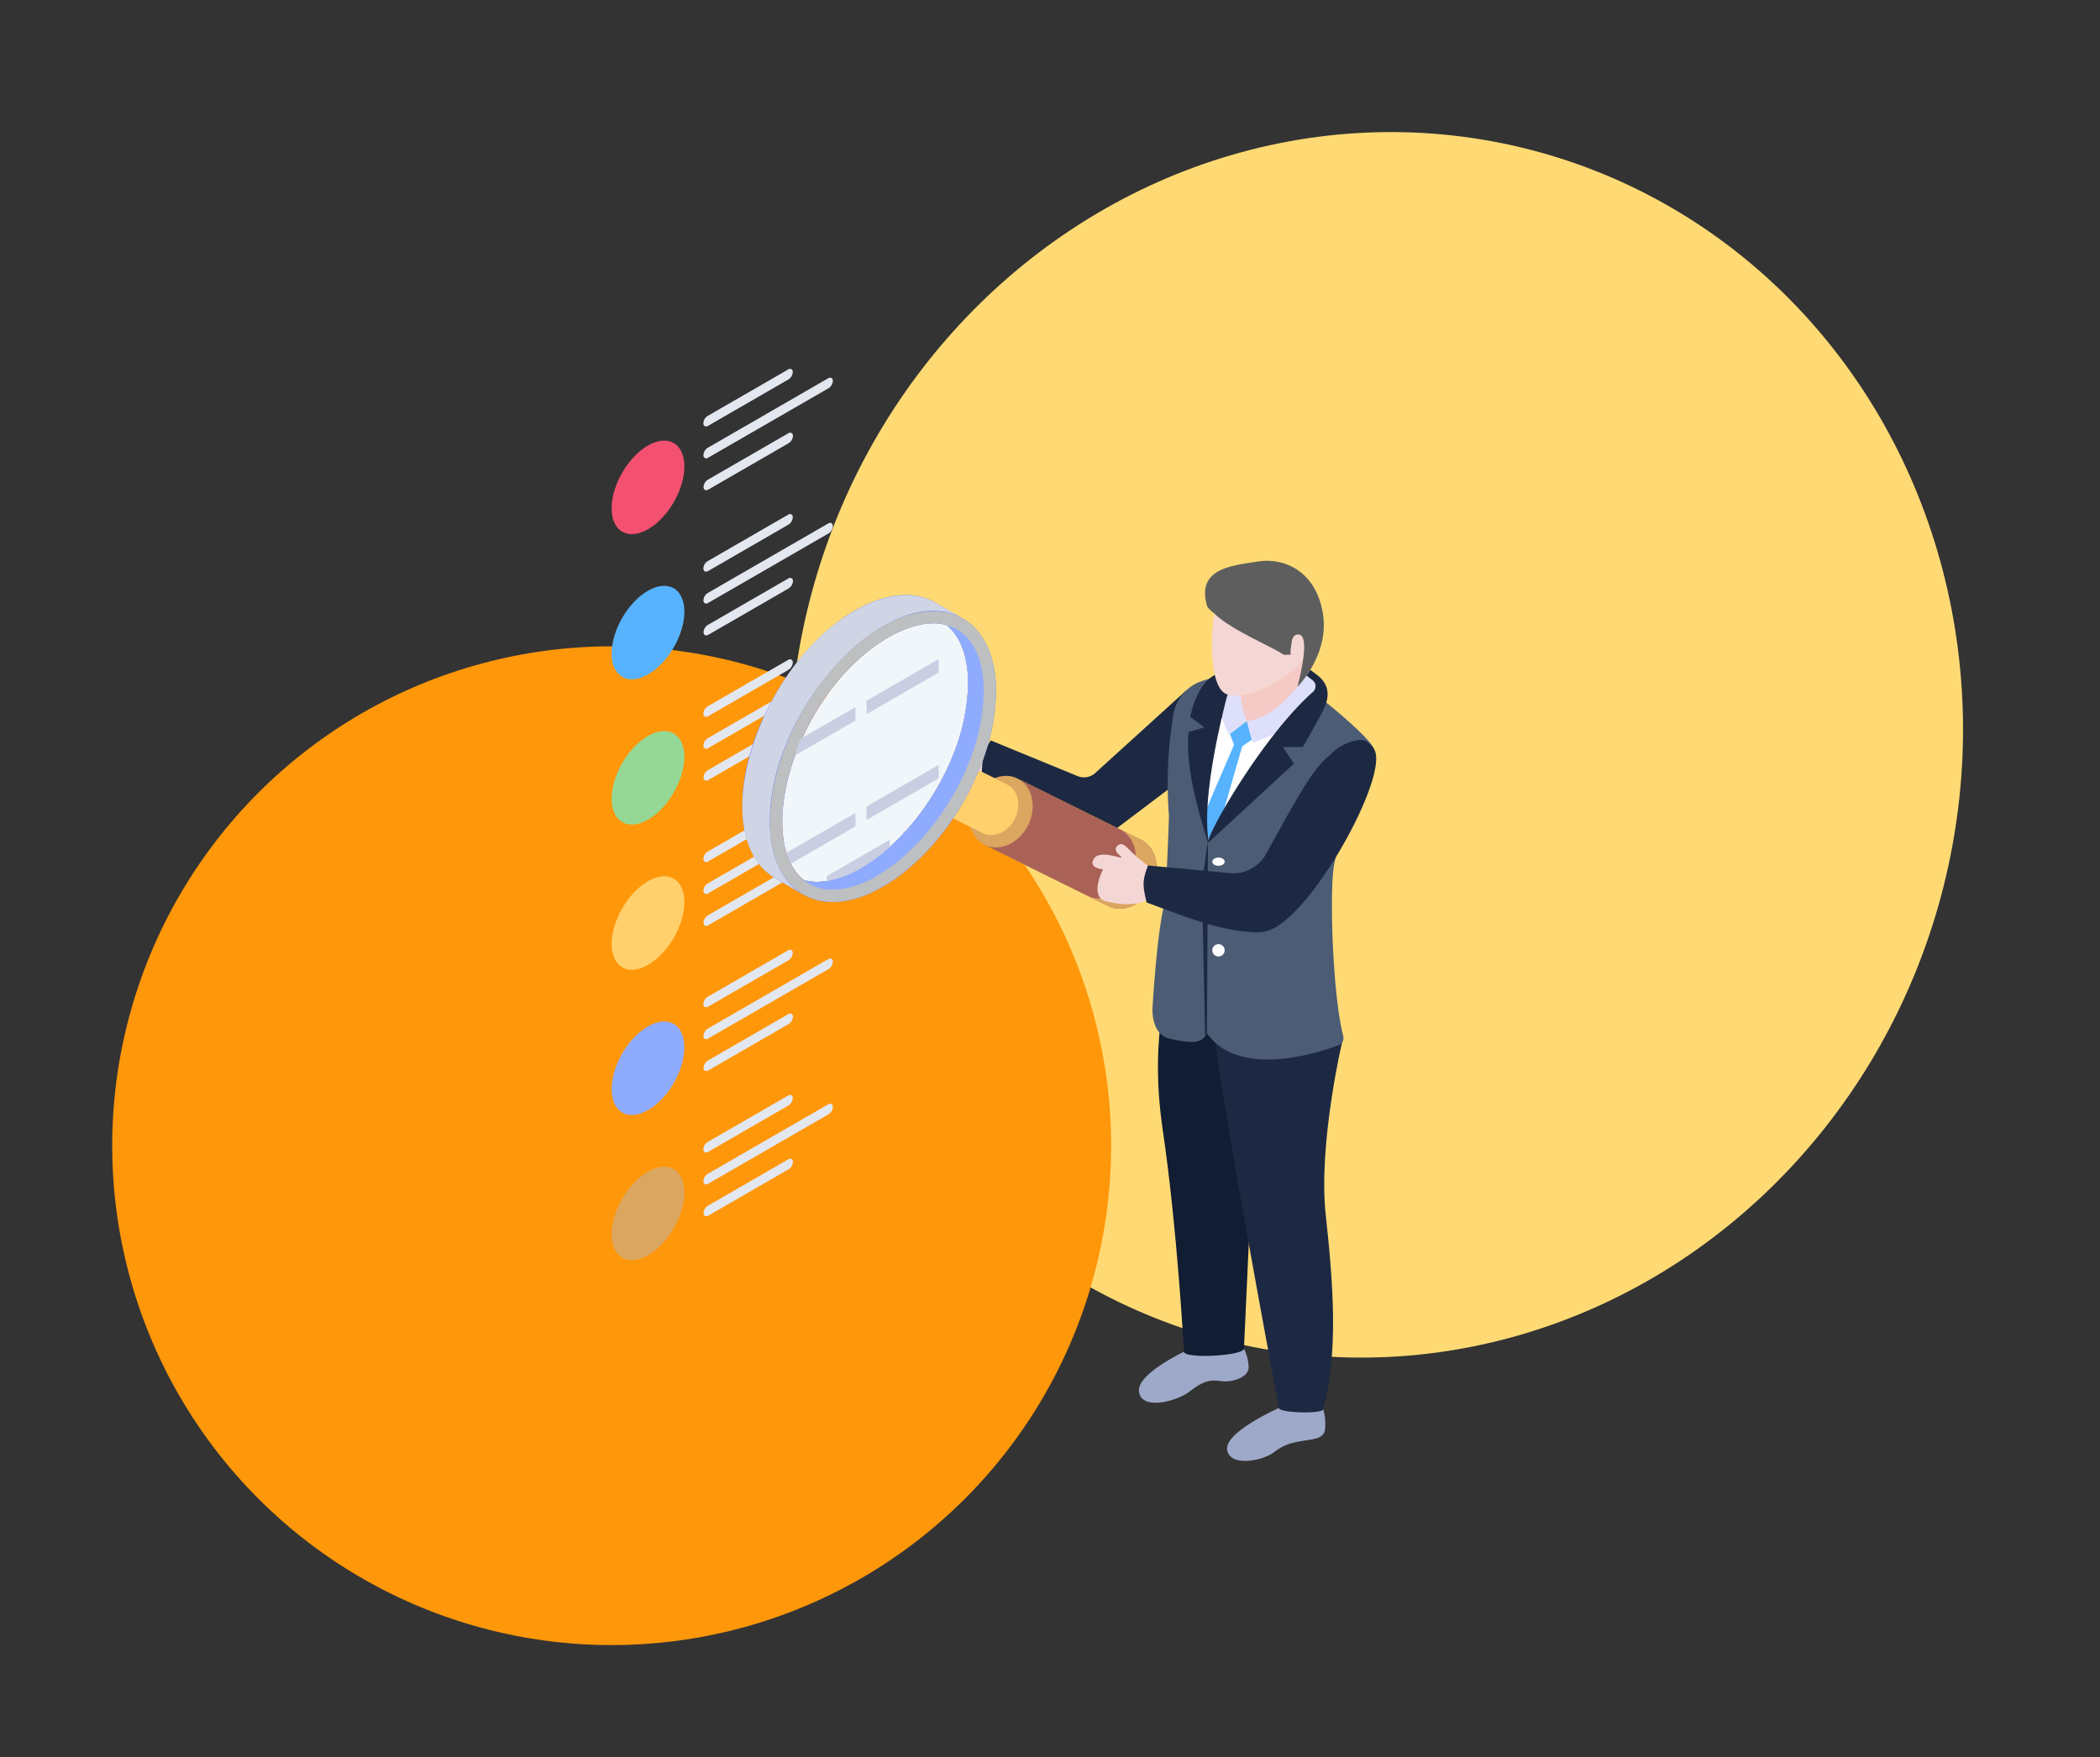 <svg xmlns="http://www.w3.org/2000/svg" xmlns:xlink="http://www.w3.org/1999/xlink" width="509.279" height="426.252" viewBox="0 0 509.279 426.252">
  <rect x="0" y="0" width="509.279" height="426.252" fill="#333333" stroke="none"/>
  <defs>
    <clipPath id="clip-path">
      <rect id="長方形_719" data-name="長方形 719" width="185.419" height="264.868" fill="none"/>
    </clipPath>
  </defs>
  <ellipse id="楕円形_68" data-name="楕円形 68" cx="141.777" cy="149.084" rx="141.777" ry="149.084" transform="matrix(-0.966, -0.259, 0.259, -0.966, 432.107, 361.398)" fill="#ffda74" style="mix-blend-mode: multiply;isolation: isolate"/>
  <circle id="楕円形_67" data-name="楕円形 67" cx="121.109" cy="121.109" r="121.109" transform="matrix(-0.966, -0.259, 0.259, -0.966, 233.965, 426.252)" fill="#ff970a" style="mix-blend-mode: multiply;isolation: isolate"/>
  <g id="グループ_1290" data-name="グループ 1290" transform="translate(-833 -3129)">
    <g id="グループ_1289" data-name="グループ 1289" transform="translate(981.328 3218.478)">
      <g id="グループ_1288" data-name="グループ 1288" clip-path="url(#clip-path)">
        <path id="パス_3050" data-name="パス 3050" d="M8.793,29.533c4.869-2.811,8.834-.564,8.85,5.044S13.719,46.995,8.851,49.806.016,50.357,0,44.762,3.924,32.344,8.793,29.533" transform="translate(0 -10.931)" fill="#f45170"/>
        <path id="パス_3051" data-name="パス 3051" d="M57.983,25.994a2.229,2.229,0,0,1-1.02,1.736L37.434,39.013c-.647.324-1.128.024-1.128-.651a2.232,2.232,0,0,1,1-1.736L56.855,25.343a.7.7,0,0,1,1.128.651" transform="translate(-14.013 -9.724)" fill="#e3e7f0"/>
        <path id="パス_3052" data-name="パス 3052" d="M67.647,4.261a2.265,2.265,0,0,1-1,1.736L37.4,22.878a.692.692,0,0,1-1.129-.629,2.213,2.213,0,0,1,1-1.757L66.518,3.61c.594-.34,1.129-.08,1.129.651" transform="translate(-13.999 -1.336)" fill="#e3e7f0"/>
        <path id="パス_3053" data-name="パス 3053" d="M36.235,13.167a2.2,2.2,0,0,1,1-1.736L56.784.147a.694.694,0,0,1,1.129.629,2.237,2.237,0,0,1-1.02,1.758L37.364,13.818c-.657.329-1.129.012-1.129-.651" transform="translate(-13.985 0)" fill="#e3e7f0"/>
        <path id="パス_3054" data-name="パス 3054" d="M8.793,86.893c4.869-2.811,8.834-.564,8.85,5.044s-3.924,12.418-8.792,15.229S.016,107.717,0,102.122,3.924,89.7,8.793,86.893" transform="translate(0 -33.07)" fill="#57b3fe"/>
        <path id="パス_3055" data-name="パス 3055" d="M57.983,83.354a2.229,2.229,0,0,1-1.02,1.736L37.434,96.373c-.647.324-1.128.024-1.128-.651a2.232,2.232,0,0,1,1-1.736L56.855,82.7a.7.7,0,0,1,1.128.651" transform="translate(-14.013 -31.863)" fill="#e3e7f0"/>
        <path id="パス_3056" data-name="パス 3056" d="M67.647,61.621a2.265,2.265,0,0,1-1,1.736L37.4,80.238a.692.692,0,0,1-1.129-.629,2.213,2.213,0,0,1,1-1.757L66.518,60.97c.594-.34,1.129-.08,1.129.651" transform="translate(-13.999 -23.475)" fill="#e3e7f0"/>
        <path id="パス_3057" data-name="パス 3057" d="M36.235,70.527a2.2,2.2,0,0,1,1-1.736l19.55-11.284a.694.694,0,0,1,1.129.629,2.237,2.237,0,0,1-1.02,1.758L37.364,71.178c-.657.329-1.129.012-1.129-.651" transform="translate(-13.985 -22.139)" fill="#e3e7f0"/>
        <path id="パス_3058" data-name="パス 3058" d="M8.793,144.253c4.869-2.81,8.834-.564,8.85,5.044s-3.924,12.418-8.792,15.229S.016,165.078,0,159.483s3.924-12.418,8.793-15.229" transform="translate(0 -55.209)" fill="#95d895"/>
        <path id="パス_3059" data-name="パス 3059" d="M57.983,140.714a2.229,2.229,0,0,1-1.02,1.736L37.434,153.733c-.647.324-1.128.024-1.128-.651a2.232,2.232,0,0,1,1-1.736l19.551-11.284a.7.7,0,0,1,1.128.651" transform="translate(-14.013 -54.001)" fill="#e3e7f0"/>
        <path id="パス_3060" data-name="パス 3060" d="M67.647,118.982a2.265,2.265,0,0,1-1,1.736L37.4,137.6a.692.692,0,0,1-1.129-.629,2.213,2.213,0,0,1,1-1.757l29.25-16.882c.594-.34,1.129-.08,1.129.651" transform="translate(-13.999 -45.614)" fill="#e3e7f0"/>
        <path id="パス_3061" data-name="パス 3061" d="M36.235,127.887a2.2,2.2,0,0,1,1-1.736l19.55-11.284a.694.694,0,0,1,1.129.629,2.237,2.237,0,0,1-1.02,1.758L37.364,128.538c-.657.328-1.129.012-1.129-.651" transform="translate(-13.985 -44.277)" fill="#e3e7f0"/>
        <path id="パス_3062" data-name="パス 3062" d="M8.793,201.614c4.869-2.811,8.834-.564,8.85,5.044s-3.924,12.418-8.792,15.229S.016,222.438,0,216.843s3.924-12.418,8.793-15.229" transform="translate(0 -77.347)" fill="#ffd06c"/>
        <path id="パス_3063" data-name="パス 3063" d="M57.983,198.075a2.23,2.23,0,0,1-1.02,1.736L37.434,211.094c-.647.324-1.128.024-1.128-.651a2.232,2.232,0,0,1,1-1.736l19.551-11.284a.7.7,0,0,1,1.128.651" transform="translate(-14.013 -76.14)" fill="#e3e7f0"/>
        <path id="パス_3064" data-name="パス 3064" d="M67.647,176.342a2.265,2.265,0,0,1-1,1.736L37.4,194.959a.692.692,0,0,1-1.129-.629,2.213,2.213,0,0,1,1-1.757l29.25-16.882c.594-.34,1.129-.08,1.129.651" transform="translate(-13.999 -67.753)" fill="#e3e7f0"/>
        <path id="パス_3065" data-name="パス 3065" d="M36.235,185.248a2.2,2.2,0,0,1,1-1.736l19.55-11.284a.694.694,0,0,1,1.129.629,2.237,2.237,0,0,1-1.02,1.758L37.364,185.9c-.657.329-1.129.012-1.129-.651" transform="translate(-13.985 -66.416)" fill="#e3e7f0"/>
        <path id="パス_3066" data-name="パス 3066" d="M8.793,258.974c4.869-2.811,8.834-.564,8.85,5.044s-3.924,12.418-8.792,15.229S.016,279.8,0,274.2s3.924-12.418,8.793-15.229" transform="translate(0 -99.486)" fill="#8fabfe"/>
        <path id="パス_3067" data-name="パス 3067" d="M57.983,255.435a2.23,2.23,0,0,1-1.02,1.736L37.434,268.454c-.647.324-1.128.024-1.128-.651a2.232,2.232,0,0,1,1-1.735l19.551-11.284a.7.7,0,0,1,1.128.651" transform="translate(-14.013 -98.279)" fill="#e3e7f0"/>
        <path id="パス_3068" data-name="パス 3068" d="M67.647,233.7a2.265,2.265,0,0,1-1,1.736L37.4,252.319a.692.692,0,0,1-1.129-.629,2.213,2.213,0,0,1,1-1.757l29.25-16.882c.594-.34,1.129-.08,1.129.651" transform="translate(-13.999 -89.891)" fill="#e3e7f0"/>
        <path id="パス_3069" data-name="パス 3069" d="M36.235,242.608a2.2,2.2,0,0,1,1-1.736l19.55-11.284a.694.694,0,0,1,1.129.629,2.237,2.237,0,0,1-1.02,1.758L37.364,243.259c-.657.329-1.129.012-1.129-.651" transform="translate(-13.985 -88.555)" fill="#e3e7f0"/>
        <path id="パス_3070" data-name="パス 3070" d="M8.793,316.334c4.869-2.81,8.834-.564,8.85,5.044S13.719,333.8,8.851,336.607.016,337.159,0,331.563s3.924-12.418,8.793-15.229" transform="translate(0 -121.625)" fill="#dba660"/>
        <path id="パス_3071" data-name="パス 3071" d="M57.983,312.795a2.229,2.229,0,0,1-1.02,1.736L37.434,325.814c-.647.324-1.128.024-1.128-.651a2.232,2.232,0,0,1,1-1.736l19.551-11.284a.7.7,0,0,1,1.128.651" transform="translate(-14.013 -120.418)" fill="#e3e7f0"/>
        <path id="パス_3072" data-name="パス 3072" d="M67.647,291.063a2.265,2.265,0,0,1-1,1.736L37.4,309.68a.692.692,0,0,1-1.129-.629,2.213,2.213,0,0,1,1-1.757l29.25-16.882c.594-.34,1.129-.08,1.129.651" transform="translate(-13.999 -112.03)" fill="#e3e7f0"/>
        <path id="パス_3073" data-name="パス 3073" d="M36.235,299.968a2.2,2.2,0,0,1,1-1.736l19.55-11.284a.694.694,0,0,1,1.129.629,2.237,2.237,0,0,1-1.02,1.758L37.364,300.619c-.657.328-1.129.012-1.129-.651" transform="translate(-13.985 -110.694)" fill="#e3e7f0"/>
        <path id="パス_3074" data-name="パス 3074" d="M220.691,384.509s-13.1,5.8-12.415,10.435,9.249,2.219,12.16,0,4.667-3.076,7.493-2.623,6.894-.857,6.936-3.278a10.876,10.876,0,0,0-1.232-4.74l-6.474-3.883Z" transform="translate(-80.376 -146.827)" fill="#9ea9c9"/>
        <path id="パス_3075" data-name="パス 3075" d="M266.789,413.8c-.386,1.962-2.388,2.1-5.151,2.553-2.684.443-4.587.778-7.262,2.832-2.7,2.053-10.684,3.624-11.3-.65-.645-4.274,12.545-10.125,12.545-10.125l4.838-3.246,5.916,3.526a13.226,13.226,0,0,1,.417,5.111" transform="translate(-93.807 -156.376)" fill="#9ea9c9"/>
        <path id="パス_3076" data-name="パス 3076" d="M126.759,143.872s-4.5,6.845.026,8.468c7.107,2.549,12.6,1.352,13.4-2.424s-1.482-5.723-3.657-7.753-3.48-4.762-4.781-4.359c-1.185.367-1.92,1.439.065,3.248.135.122,0,.3-.177.236-2.487-.9-9.679-3.231-10.64-.451-.609,1.76,5.766,3.034,5.766,3.034" transform="translate(-46.682 -53.171)" fill="#f4d6d4"/>
        <path id="パス_3077" data-name="パス 3077" d="M265.091,98.066a4.018,4.018,0,0,0-.969-1.776,3.832,3.832,0,0,1,.969,1.776" transform="translate(-101.94 -37.164)" fill="#aa6256"/>
        <path id="パス_3078" data-name="パス 3078" d="M248.433,123.118a10.559,10.559,0,0,0,1.471,6.205s10.07,3.206,14.552-4.4l-1.287-5,.781-6.121a34.655,34.655,0,0,1-4.124,4.183c-2.545,1.864-6.761,4.512-10.918,5.059-.029,0-.4.071-.475.071" transform="translate(-95.869 -43.924)" fill="#f5c9c6"/>
        <path id="パス_3079" data-name="パス 3079" d="M238.855,280.923l-2.223,48.3c.1,1.79-14.455,2.576-14.552.787,0,0-1.594-29.755-5.165-53.94-3.571-24.208,2.38-38.693,2.38-38.693l13.968,1.5Z" transform="translate(-83.28 -91.619)" fill="#111d33"/>
        <path id="パス_3080" data-name="パス 3080" d="M256.9,132.771s-5.087,6.754-5.1,6.888c-.033.117-2.768,10.974-3.019,11.191s-7.788,11.857-7.788,11.857l-6.771,5.154s-2.051-3.1-2.051-3.286-.251-13.208-.117-13.392c.117-.184,5.058-19.106,5.058-19.106,4.458,8.176,11.636,7.413,19.791.694" transform="translate(-89.548 -50.976)" fill="#fff"/>
        <path id="パス_3081" data-name="パス 3081" d="M244.208,139.077l-4.083,3.118.99,2.648-7.485,17.406,1.24,5.512,2.912-4.058,5.309-18.464,2.347-1.636Z" transform="translate(-90.172 -53.678)" fill="#57b3fe"/>
        <path id="パス_3082" data-name="パス 3082" d="M265.2,305.427c1.841,17.067,3.1,33.348-.606,47.2-.034,1.238-10.791.946-10.757-.292,0,0-15.855-84.683-15.405-90.3.449-5.591,30.743,1.572,30.743,1.572s-5.816,24.769-3.975,41.814" transform="translate(-92.023 -100.314)" fill="#1d2943"/>
        <path id="パス_3083" data-name="パス 3083" d="M208.78,122.006l-9.807,21.334-23.344,17.637a9.413,9.413,0,0,1-5.263.026c-8.292-2.388-16.423-7.728-24.279-13.145,0-4.57.18-7.676,2.26-10.654l21.047,8.651a4.057,4.057,0,0,0,4.269-.748l22.075-20.045Z" transform="translate(-56.384 -47.089)" fill="#1d2943"/>
        <path id="パス_3084" data-name="パス 3084" d="M224.653,148.537c-.263.243,1.2,8.567,2.392,12.063.141.364-1.179,9.844-1.179,9.844l3.678,3.92-2.728,32.962a3.661,3.661,0,0,1-.344.626c-1.394,2.142-4.385,1.637-8.629.748-4.608-.97-4.244-7.356-4.244-7.356s.889-15.783,2.546-23.827c.748-3.557,1.111-12.995,1.455-22.857a101.8,101.8,0,0,1,1.091-24.711,10.337,10.337,0,0,1,6.354-7.824,49.522,49.522,0,0,1,9.914-2.386l-5.073,6.062s-2.021,11.418-2.284,11.418c-.283,0-2.809,11.055-2.95,11.317" transform="translate(-82.438 -46.214)" fill="#4c5c75"/>
        <path id="パス_3085" data-name="パス 3085" d="M237.093,200.048l-2.728,32.961a3.65,3.65,0,0,1-.344.627.494.494,0,0,1-.121-.162l-.747-36.951,1.441-10.239Z" transform="translate(-89.988 -71.898)" fill="#1d2943"/>
        <path id="パス_3086" data-name="パス 3086" d="M267.024,211.537c-5.623,2.08-24.337,7.94-31.91-2.952l.261-46.229c.614.23,15.16-26.3,25.209-39.351l3.349,5.292s11.444,9.156,11.806,11.73-8.89,20.872-9.914,28.553c-.965,7.252-.165,30.984,2.347,40.715a1.869,1.869,0,0,1-1.149,2.241" transform="translate(-90.744 -47.475)" fill="#4c5c75"/>
        <path id="パス_3087" data-name="パス 3087" d="M267.716,123.564a3.576,3.576,0,0,0-1.407-1.848l-1.141-.814s-6.215,10.39-14.312,11.163l1.426,5.24s9.387-2.888,13.41-7.634c2.347-2.768,2.393-4.851,2.024-6.107" transform="translate(-96.82 -46.663)" fill="#dedffb"/>
        <path id="パス_3088" data-name="パス 3088" d="M246.825,131.613a21.552,21.552,0,0,1-1.213-11.882l-5.2,8.406a15.677,15.677,0,0,0,2.114,6.756Z" transform="translate(-92.789 -46.211)" fill="#dedffb"/>
        <path id="パス_3089" data-name="パス 3089" d="M258.537,137.6h-4.871l2.708,4.023-20.855,19.24c-.6-1.594,13.11-25.7,25.428-36.613a1.847,1.847,0,0,0,.142-2.683l-1.66-1.309.9-1.378s1.592,1.178,1.892,1.426c3.5,2.891,2.4,6.384.714,9.413Z" transform="translate(-90.893 -45.882)" fill="#1d2943"/>
        <path id="パス_3090" data-name="パス 3090" d="M232.634,160.908c-2.154-13.545,5.973-40.731,5.973-40.731-8.209-2.207-10.426,10.515-10.426,10.515l3.437,2.532-3.849,1.141c-.929,9.166,3.118,21.5,4.714,26.9Z" transform="translate(-87.856 -46.284)" fill="#1d2943"/>
        <path id="パス_3091" data-name="パス 3091" d="M257.819,106.25a26.037,26.037,0,0,1-2.351,1.848c-2.53,1.866-6.765,4.5-10.911,5.061a1.547,1.547,0,0,1-.179.036,8.4,8.4,0,0,1-3.607-.216c-5.491-1.83-3.768-22.126-1.579-24.8,3.338,2.656,8.452,5.294,14.464,4.037h.018a1.8,1.8,0,0,1,.377.359,3.835,3.835,0,0,1,.969,1.776c.79,3.1,5.135-2.51,5.135-2.51L257.875,97s.267-1.394,2.546.993c2.314,2.351-2.6,8.255-2.6,8.255" transform="translate(-91.511 -34.034)" fill="#f4d6d4"/>
        <path id="パス_3092" data-name="パス 3092" d="M112.446,115.01c.022,11.925-6.041,25.668-14.776,35.526l-.023.023a46.344,46.344,0,0,1-11.093,9.252,24.222,24.222,0,0,1-8.376,3.167,12.556,12.556,0,0,1-5.569-.225c-4.007-3.22-5.171-8.8-5.254-13.9.047-.347-.73-8.9,5.345-21.491v-.045a59.991,59.991,0,0,1,13.294-18.144c5.453-4.982,14.194-10.323,21.243-8.242,3.324,2.694,5.165,7.568,5.21,14.08" transform="translate(-25.992 -38.777)" fill="#f1f6fa"/>
        <path id="パス_3093" data-name="パス 3093" d="M177.289,192.862l-30.01-14.868c3.445,1.719,8.031-.139,10.348-4.345,2.39-4.338,1.469-9.548-2.006-11.555l30.01,14.868c3.475,2.007,4.4,7.217,2.006,11.555-2.317,4.206-6.9,6.064-10.348,4.345" transform="translate(-56.844 -62.562)" fill="#ddb040"/>
        <path id="パス_3094" data-name="パス 3094" d="M185.632,176.961l-30.01-14.868c2.248,1.3-.067,2.671-.161,5.546-.134,4.1-2.632,5.348-3.92,6.543-2.435,2.258-1.658,5.111-4.261,3.812l30.01,14.868c2.6,1.3,5.857.549,8.293-1.708a10.575,10.575,0,0,0,3.362-7.378,7.36,7.36,0,0,0-3.312-6.814" transform="translate(-56.844 -62.561)" fill="#aa6256"/>
        <path id="パス_3095" data-name="パス 3095" d="M201.312,184.729l-5.064-2.511a7.361,7.361,0,0,1,3.312,6.814,10.578,10.578,0,0,1-3.362,7.377c-2.436,2.258-5.689,3.008-8.293,1.709l5.065,2.511c2.6,1.3,5.857.549,8.293-1.709a10.571,10.571,0,0,0,3.362-7.377,7.36,7.36,0,0,0-3.312-6.814" transform="translate(-72.524 -70.329)" fill="#dba660"/>
        <path id="パス_3096" data-name="パス 3096" d="M153.279,161.575c3.475,2.007,4.4,7.217,2.005,11.555s-7.195,6.178-10.67,4.172c-3.555-2.053-4.463-7.19-2.073-11.529s7.182-6.251,10.738-4.2" transform="translate(-54.501 -62.043)" fill="#dba660"/>
        <path id="パス_3097" data-name="パス 3097" d="M146.194,168.922c-1.7,3.087-5.068,4.423-7.6,3.179l-12.716-6.358a64.3,64.3,0,0,0,6.266-11.61l4.1,2.027,2.857,1.428.276.139h.046l5.3,2.672c2.58,1.474,3.271,5.3,1.474,8.523" transform="translate(-48.58 -59.489)" fill="#ffd06c"/>
        <path id="パス_3098" data-name="パス 3098" d="M105.148,95.067a.022.022,0,0,1-.023-.023l-.068-.023c0-.022-.022-.022-.045-.044-.022,0-.045-.023-.067-.023L98.5,91.2c-5.008-2.919-11.925-2.492-19.582,1.909-15.113,8.735-27.329,29.912-27.284,47.338.023,8.645,3.076,14.731,8.017,17.605L66.3,161.92a.478.478,0,0,1-.18-.134c4.985,3.076,11.925,2.739,19.649-1.752,6.58-3.8,12.643-9.926,17.382-17.112.022-.112.068-.157.2-.247v-.045a63.762,63.762,0,0,0,5.322-10.105,1.887,1.887,0,0,0,.18-.382,51.022,51.022,0,0,0,4.312-19.492c-.045-8.623-3.077-14.687-8.017-17.583m-2.74,33.819v.045c-4.152,10.135-12.2,20.921-21.918,26.589-4.05,2.373-9.545,4.272-13.945,2.942-12.223-9.68-2.144-45.786,20.548-58.88,4.094-2.374,9.58-4.273,14.081-2.942,3.323,2.694,5.165,7.545,5.21,14.08a48.17,48.17,0,0,1-3.975,18.167" transform="translate(-19.929 -34.483)" fill="#566df9"/>
        <path id="パス_3099" data-name="パス 3099" d="M98.493,91.2c-5-2.9-11.924-2.488-19.569,1.925C54.69,107.114,42.5,148.094,59.637,158.056l6.666,3.873c-4.929-2.864-7.985-8.956-8.01-17.6-.08-28.172,29.67-59.247,46.865-49.255Z" transform="translate(-19.925 -34.484)" fill="#cfd5e5"/>
        <path id="パス_3100" data-name="パス 3100" d="M109.222,97.423c-.043,0-.043-.043-.085-.043a10.332,10.332,0,0,0-1.493-.682,11.744,11.744,0,0,0-3.37-.853,12.443,12.443,0,0,0-2.133-.171c-18.426,0-40.933,28.573-39.547,53.5a26.033,26.033,0,0,0,1.067,5.844,15.97,15.97,0,0,0,6.57,9.172h.043a.042.042,0,0,1,.042.043c4.992,3.071,11.945,2.73,19.666-1.749,6.57-3.8,12.628-9.94,17.363-17.107a.414.414,0,0,1,.213-.256v-.043a65.3,65.3,0,0,0,5.333-10.11,1.51,1.51,0,0,0,.171-.384,51.169,51.169,0,0,0,4.309-19.5c-.043-8.7-3.114-14.8-8.148-17.661M91.3,102.031c4.09-2.39,9.664-4.287,14.078-2.943,3.327,2.687,5.162,7.551,5.2,14.078a48.2,48.2,0,0,1-3.967,18.174v.042c-4.27,10.32-12.268,20.97-21.928,26.577-4.059,2.372-9.557,4.28-13.95,2.944-12.208-9.7-2.126-45.8,20.562-58.872" transform="translate(-24.135 -36.926)" fill="#bdbfc1"/>
        <path id="パス_3101" data-name="パス 3101" d="M119.543,117.231a48.2,48.2,0,0,1-3.967,18.173c-4.179,10.213-12.21,20.98-21.928,26.62a21.932,21.932,0,0,1-10.793,3.37,10.705,10.705,0,0,1-6.954-2.346c4.4,1.338,9.9-.575,13.95-2.944,9.659-5.607,17.657-16.257,21.927-26.578v-.042a48.2,48.2,0,0,0,3.968-18.173c-.043-6.527-1.877-11.39-5.2-14.078,5.674,1.536,8.958,7.252,9,16" transform="translate(-29.295 -39.072)" fill="#8fabfe"/>
        <path id="パス_3102" data-name="パス 3102" d="M205.382,198.141c-.384,3.556-5.318,5.157-12.109,3.46-4.325-1.089-.8-7.784-.8-7.784s-2.909-.184-2.525-1.849c.641-2.659,4.383-1.578,6.753-1,.192.064.289-.128.16-.224-1.986-1.474-1.409-2.53-.352-2.979,1.153-.512,2.595,1.89,4.8,3.556,2.179,1.666,4.453,3.267,4.069,6.823" transform="translate(-73.298 -72.441)" fill="#f4d6d4"/>
        <path id="パス_3103" data-name="パス 3103" d="M262.366,146.586c1.568-.211,2.783.891,3.631,2.227,3.635,5.722-12.8,36.43-23.642,43.058a8.942,8.942,0,0,1-4.826,1.361c-8.712-.188-17.617-3.926-26.674-7.239-1.136-4.416-.935-5.6.317-8.979l19.194,1.782a9.18,9.18,0,0,0,9.026-3.871c6.387-11.314,11.322-21.332,16.046-24.8a11.131,11.131,0,0,1,6.927-3.536" transform="translate(-81.093 -56.566)" fill="#1d2943"/>
        <path id="パス_3104" data-name="パス 3104" d="M256.782,106.358s3.237-11.872.551-12.614c-2.635-.742-2.2,4.836-2.2,4.836H253.52V95.433c-2.405-1.509-2.635-5.475-2.635-5.475a29.193,29.193,0,0,1-10.873-.179c-5.117-1.33-5.245-3.377-5.245-3.377-2.405-8.853,6.422-9.467,12.358-10.414,5.936-.972,13.765,1.817,15.735,12.076,1.97,10.312-6.077,18.294-6.077,18.294" transform="translate(-90.454 -29.258)" fill="#5e5e5e"/>
        <path id="パス_3105" data-name="パス 3105" d="M100.664,169.795l17.5-10.107-.017-3.247-17.479,10.089Z" transform="translate(-38.852 -60.38)" fill="#c9cee2"/>
        <path id="パス_3106" data-name="パス 3106" d="M85.794,175.387v3.256l-15.675,9.05a14.819,14.819,0,0,1-1.078-2.65Z" transform="translate(-26.647 -67.692)" fill="#c9cee2"/>
        <path id="パス_3107" data-name="パス 3107" d="M116.074,182.043c-.337.359-.651.718-.988,1.078V182.6Z" transform="translate(-44.419 -70.261)" fill="#c9cee2"/>
        <path id="パス_3108" data-name="パス 3108" d="M100.258,185.992v1.774a42.261,42.261,0,0,1-6.894,5.052,24.222,24.222,0,0,1-8.377,3.167v-1.168Z" transform="translate(-32.802 -71.785)" fill="#c9cee2"/>
        <path id="パス_3109" data-name="パス 3109" d="M100.664,127.994l17.5-10.106-.017-3.247L100.664,124.73Z" transform="translate(-38.852 -44.247)" fill="#c9cee2"/>
        <path id="パス_3110" data-name="パス 3110" d="M73.726,141.368a3.225,3.225,0,0,1-.621,1.655,3.26,3.26,0,0,1-.353,1.114,3.524,3.524,0,0,1,.086,1.012l14.388-8.307v-3.256Z" transform="translate(-28.079 -51.559)" fill="#c9cee2"/>
      </g>
    </g>
    <ellipse id="楕円形_73" data-name="楕円形 73" cx="1.5" cy="1" rx="1.5" ry="1" transform="translate(1127 3337)" fill="#fff"/>
    <circle id="楕円形_74" data-name="楕円形 74" cx="1.5" cy="1.5" r="1.5" transform="translate(1127 3358)" fill="#fff"/>
    <path id="パス_3111" data-name="パス 3111" d="M1119.4,3252.96s-3.3-2.346.838,1.414,13.7,7.785,15.843,9.252c3,2.06,2.6-6.154,2.6-6.154l-1.538-6.278Z" transform="translate(7.681 23.838)" fill="#5e5e5e"/>
  </g>
</svg>
